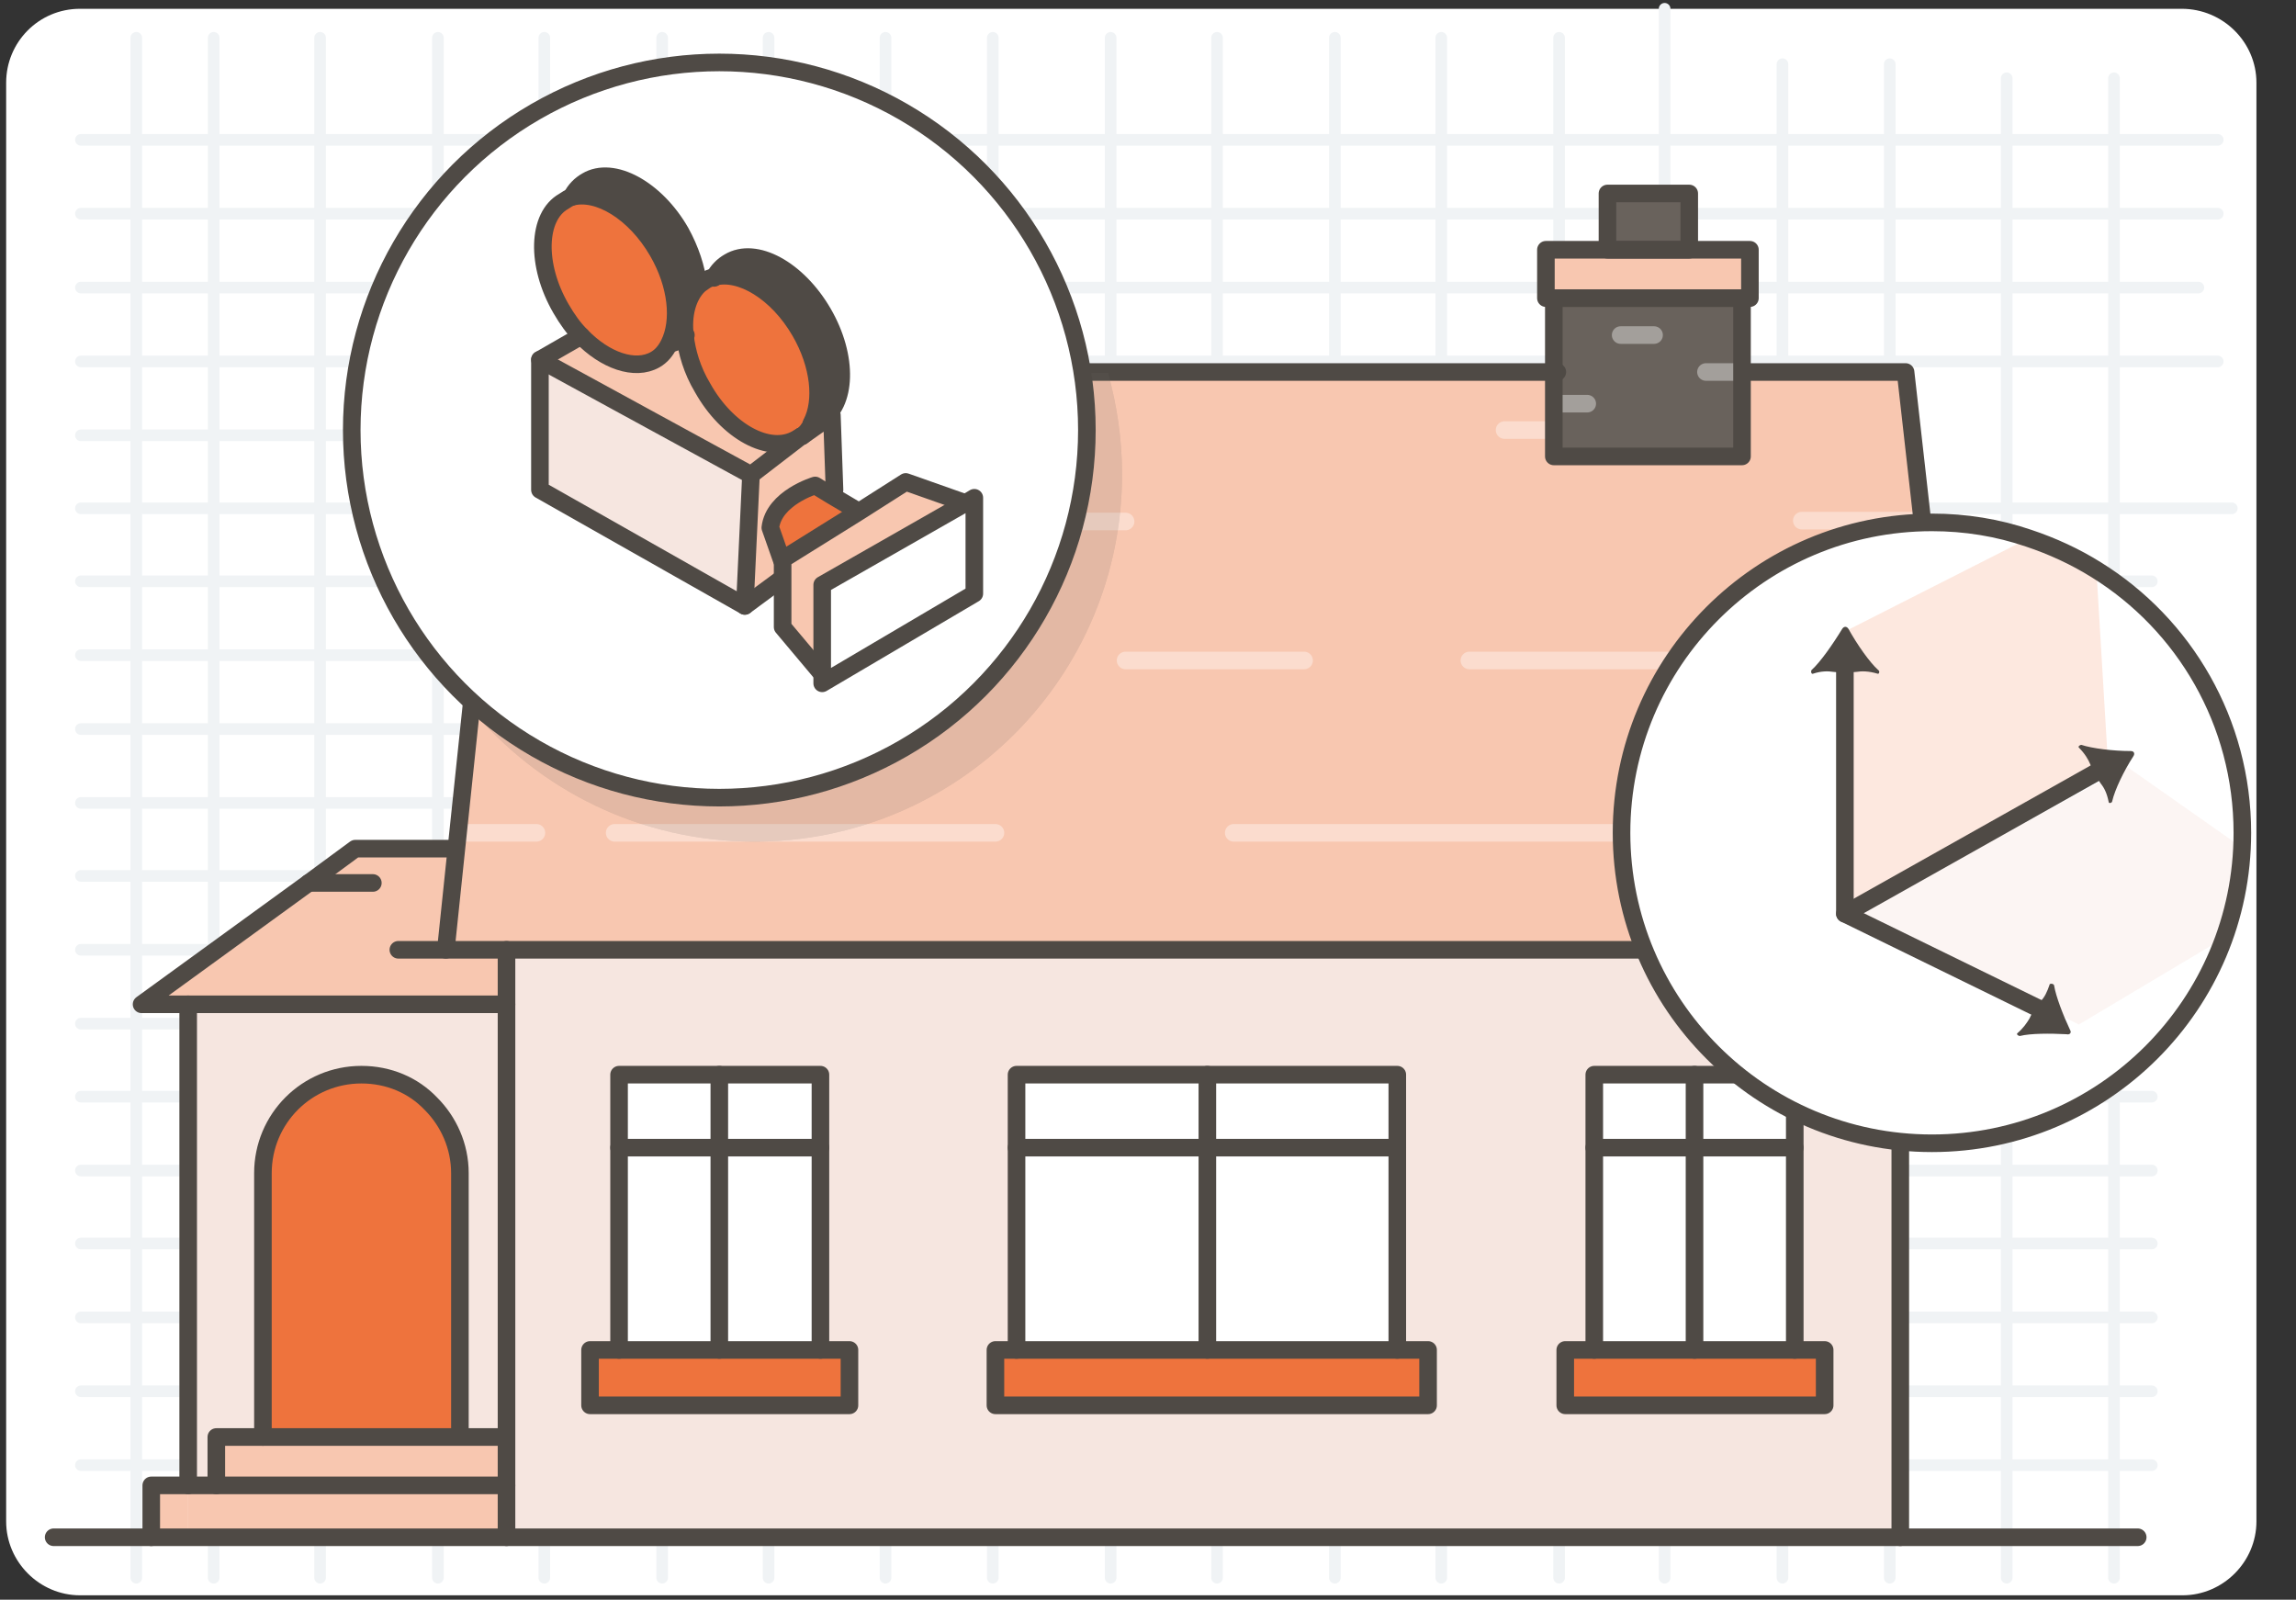 <?xml version="1.0" encoding="utf-8"?>
<!-- Generator: Adobe Illustrator 25.0.1, SVG Export Plug-In . SVG Version: 6.00 Build 0)  -->
<svg version="1.1" id="Ebene_1" xmlns="http://www.w3.org/2000/svg" xmlns:xlink="http://www.w3.org/1999/xlink" x="0px" y="0px"
	 viewBox="0 0 261.1 181.9" style="enable-background:new 0 0 261.1 181.9;" xml:space="preserve">
<rect x="0" y="0" width="261.1" height="181.9" fill="#333333" stroke="none"/>
<style type="text/css">
	.st0{fill:#FFFFFF;}
	.st1{fill:none;stroke:#F0F3F5;stroke-width:1.322;stroke-linecap:round;stroke-miterlimit:10;}
	
		.st2{opacity:0.15;fill:none;stroke:#F0F3F5;stroke-width:1.322;stroke-linecap:round;stroke-miterlimit:10;enable-background:new    ;}
	.st3{fill:#F8C7B0;}
	.st4{fill:#EE733D;}
	.st5{fill:#F6E6E0;}
	.st6{fill:none;stroke:#4F4A45;stroke-width:2;stroke-linecap:round;stroke-linejoin:round;stroke-miterlimit:10;}
	.st7{fill:#69625C;}
	
		.st8{opacity:0.39;fill:none;stroke:#FFFFFF;stroke-width:2;stroke-linecap:round;stroke-linejoin:round;stroke-miterlimit:10;enable-background:new    ;}
	.st9{opacity:0.38;}
	.st10{fill:none;stroke:#FFFFFF;stroke-width:2;stroke-linecap:round;stroke-linejoin:round;stroke-miterlimit:10;}
	.st11{opacity:0.15;}
	.st12{fill:none;stroke:#4F4A45;stroke-width:2;stroke-miterlimit:10;}
	.st13{fill:#4F4A45;}
	.st14{opacity:0.41;fill:#F8C7B0;enable-background:new    ;}
	.st15{opacity:0.41;fill:#F6E6E0;enable-background:new    ;}
</style>
<g>
	<path class="st0" d="M256.6,9.4V173c0,4.6-3.8,8.4-8.4,8.4H9.1c-4.6,0-8.4-3.8-8.4-8.4V9.4C0.7,4.8,4.4,1,9.1,1h239
		C252.8,1,256.6,4.8,256.6,9.4z"/>
	<g>
		<polyline class="st1" points="252.2,24.3 202.7,24.3 189.3,24.3 185.6,24.3 177.3,24.3 163.9,24.3 151.8,24.3 138.4,24.3 
			126.3,24.3 112.9,24.3 100.7,24.3 87.4,24.3 75.3,24.3 61.9,24.3 49.8,24.3 36.4,24.3 24.3,24.3 9.2,24.3 		"/>
		<polyline class="st1" points="252.2,41.1 214.9,41.1 202.7,41.1 189.3,41.1 185.6,41.1 177.3,41.1 163.9,41.1 151.8,41.1 
			138.4,41.1 126.3,41.1 112.9,41.1 100.7,41.1 87.4,41.1 75.3,41.1 61.9,41.1 49.8,41.1 36.4,41.1 24.3,41.1 9.2,41.1 		"/>
		<polyline class="st1" points="9.2,57.8 24.3,57.8 36.4,57.8 49.8,57.8 61.9,57.8 75.3,57.8 87.4,57.8 100.7,57.8 112.9,57.8 
			126.3,57.8 138.4,57.8 151.8,57.8 163.9,57.8 177.3,57.8 185.6,57.8 189.3,57.8 202.7,57.8 214.9,57.8 228.2,57.8 238.9,57.8 
			253.8,57.8 		"/>
		<line class="st1" x1="9.2" y1="74.5" x2="244.7" y2="74.5"/>
		<line class="st1" x1="9.2" y1="91.3" x2="244.7" y2="91.3"/>
		<line class="st2" x1="9.2" y1="99.6" x2="244.7" y2="99.6"/>
		<line class="st1" x1="9.2" y1="108" x2="244.7" y2="108"/>
		<line class="st2" x1="9.2" y1="116.4" x2="244.7" y2="116.4"/>
		<line class="st1" x1="9.2" y1="124.7" x2="244.7" y2="124.7"/>
		<line class="st2" x1="9.2" y1="133.1" x2="244.7" y2="133.1"/>
		<line class="st1" x1="9.2" y1="141.4" x2="244.7" y2="141.4"/>
		<line class="st2" x1="9.2" y1="149.8" x2="244.7" y2="149.8"/>
		<line class="st1" x1="9.2" y1="158.2" x2="244.7" y2="158.2"/>
		<line class="st1" x1="9.2" y1="166.6" x2="244.7" y2="166.6"/>
		<line class="st1" x1="9.2" y1="149.8" x2="244.7" y2="149.8"/>
		<line class="st1" x1="9.2" y1="133.1" x2="244.7" y2="133.1"/>
		<line class="st1" x1="9.2" y1="116.4" x2="244.7" y2="116.4"/>
		<line class="st1" x1="9.2" y1="99.6" x2="244.7" y2="99.6"/>
		<line class="st1" x1="9.2" y1="82.9" x2="244.7" y2="82.9"/>
		<line class="st1" x1="9.2" y1="66.1" x2="244.7" y2="66.1"/>
		<line class="st1" x1="185.6" y1="49.5" x2="9.2" y2="49.5"/>
		<line class="st1" x1="250" y1="32.7" x2="9.2" y2="32.7"/>
		<line class="st1" x1="252.2" y1="15.9" x2="9.2" y2="15.9"/>
		<g>
			<polyline class="st1" points="240.4,179.4 240.4,178.3 240.4,91.3 240.4,82.9 240.4,74.5 240.4,66.1 240.4,62.4 240.4,59.2 
				240.4,8.9 			"/>
			<polyline class="st1" points="214.9,7.3 214.9,33.8 214.9,41.1 214.9,49.5 214.9,57.8 214.9,62.4 214.9,66.1 214.9,74.5 
				214.9,82.9 214.9,91.3 214.9,179.4 			"/>
			<polyline class="st1" points="189.3,179.4 189.3,91.3 189.3,82.9 189.3,74.5 189.3,66.1 189.3,62.4 189.3,57.8 189.3,49.5 
				189.3,41.1 189.3,32.7 189.3,24.3 189.3,15.9 189.3,1 			"/>
			<line class="st1" x1="163.9" y1="4.3" x2="163.9" y2="179.4"/>
			<line class="st1" x1="138.4" y1="4.3" x2="138.4" y2="179.4"/>
			<line class="st1" x1="112.9" y1="4.3" x2="112.9" y2="179.4"/>
			<line class="st1" x1="87.4" y1="4.3" x2="87.4" y2="179.4"/>
			<line class="st1" x1="61.9" y1="4.3" x2="61.9" y2="179.4"/>
			<line class="st1" x1="36.4" y1="4.3" x2="36.4" y2="179.4"/>
		</g>
		<g>
			<line class="st1" x1="228.2" y1="179.4" x2="228.2" y2="8.9"/>
			<line class="st1" x1="202.7" y1="179.4" x2="202.7" y2="7.3"/>
			<line class="st1" x1="177.3" y1="4.3" x2="177.3" y2="179.4"/>
			<line class="st1" x1="151.8" y1="4.3" x2="151.8" y2="179.4"/>
			<line class="st1" x1="126.3" y1="4.3" x2="126.3" y2="179.4"/>
			<line class="st1" x1="100.7" y1="4.3" x2="100.7" y2="179.4"/>
			<line class="st1" x1="75.3" y1="4.3" x2="75.3" y2="179.4"/>
			<line class="st1" x1="49.8" y1="4.3" x2="49.8" y2="179.4"/>
			<line class="st1" x1="15.5" y1="4.3" x2="15.5" y2="179.4"/>
			<line class="st1" x1="24.3" y1="4.3" x2="24.3" y2="179.4"/>
		</g>
	</g>
</g>
<g>
	<g>
		<polygon class="st3" points="50.7,108 57.6,108 57.6,114.2 21.4,114.2 16.1,114.2 35.1,100.4 40.4,96.5 51.3,96.5 51.9,96.5 		"/>
		<rect x="17.2" y="168.9" class="st3" width="4.2" height="5.8"/>
		<polygon class="st3" points="21.4,174.8 34.6,174.8 57.6,174.8 57.6,168.9 24.6,168.9 21.4,168.9 		"/>
		<polygon class="st3" points="57.6,163.4 57.6,168.9 24.6,168.9 24.6,163.4 29.9,163.4 52.3,163.4 56.8,163.4 		"/>
		<path class="st4" d="M52.3,162.9v0.6H29.9v-30c0-6.2,5-11.2,11.2-11.2c3.1,0,5.9,1.2,7.9,3.3c2,2,3.3,4.8,3.3,7.9V162.9z"/>
		<path class="st5" d="M24.6,163.4v5.5h-3.1v-54.7h36.2v49.2h-0.8h-4.5v-0.6v-29.5c0-3.1-1.2-5.9-3.3-7.9c-2-2-4.8-3.3-7.9-3.3
			c-6.2,0-11.2,5-11.2,11.2v30h-5.4V163.4z"/>
		<polygon class="st4" points="181.3,153.5 192.7,153.5 204.1,153.5 207.5,153.5 207.5,159.8 178,159.8 178,153.5 		"/>
		<polygon class="st4" points="162.4,153.5 162.4,159.8 113.2,159.8 113.2,153.5 115.6,153.5 137.3,153.5 158.9,153.5 		"/>
		<polygon class="st4" points="96.6,153.5 96.6,159.8 67.1,159.8 67.1,153.5 70.4,153.5 81.8,153.5 93.3,153.5 		"/>
		<rect x="181.3" y="122.2" class="st0" width="11.4" height="8.3"/>
		<rect x="192.7" y="122.2" class="st0" width="11.4" height="8.3"/>
		<rect x="192.7" y="130.5" class="st0" width="11.4" height="23"/>
		<rect x="181.3" y="130.5" class="st0" width="11.4" height="23"/>
		<rect x="137.3" y="130.5" class="st0" width="21.6" height="23"/>
		<rect x="137.3" y="122.2" class="st0" width="21.6" height="8.3"/>
		<rect x="115.6" y="122.2" class="st0" width="21.6" height="8.3"/>
		<rect x="115.6" y="130.5" class="st0" width="21.6" height="23"/>
		<rect x="70.4" y="130.5" class="st0" width="11.4" height="23"/>
		<rect x="70.4" y="122.2" class="st0" width="11.4" height="8.3"/>
		<rect x="81.8" y="122.2" class="st0" width="11.4" height="8.3"/>
		<rect x="81.8" y="130.5" class="st0" width="11.4" height="23"/>
		<path class="st5" d="M57.6,108v66.8h158.5V108H57.6z M96.6,159.8H67.1v-6.2h3.3v-31.3h22.8v31.3h3.3L96.6,159.8L96.6,159.8z
			 M162.4,159.8h-49.2v-6.2h2.4v-31.3h43.3v31.3h3.5V159.8z M207.5,159.8H178v-6.2h3.3v-31.3h22.8v31.3h3.3L207.5,159.8L207.5,159.8
			z"/>
		<polygon class="st3" points="224.1,108 50.7,108 51.9,96.5 53.6,80.4 57.6,42.3 176.7,42.3 176.7,51.9 198.1,51.9 198.1,42.3 
			216.7,42.3 		"/>
	</g>
	<polyline class="st6" points="6.1,174.8 17.2,174.8 21.4,174.8 34.6,174.8 57.6,174.8 64,174.8 75.3,174.8 121.9,174.8 
		128.7,174.8 150.5,174.8 157.3,174.8 216.1,174.8 243.1,174.8 	"/>
	<polyline class="st6" points="57.6,174.8 57.6,168.9 57.6,163.4 57.6,114.2 21.4,114.2 21.4,168.9 	"/>
	<polyline class="st6" points="21.4,114.2 16.1,114.2 35.1,100.4 40.4,96.5 51.3,96.5 	"/>
	<polygon class="st3" points="176.7,33.9 175.8,33.9 175.8,28.4 199,28.4 199,33.9 198.1,33.9 	"/>
	<rect x="182.8" y="22" class="st7" width="9.3" height="6.4"/>
	<polygon class="st7" points="198.1,33.9 198.1,33.9 176.7,33.9 176.7,33.9 176.7,42.3 176.7,51.9 198.1,51.9 198.1,42.3 	"/>
	<polygon class="st6" points="176.7,33.9 175.8,33.9 175.8,28.4 199,28.4 199,33.9 198.1,33.9 	"/>
	<rect x="182.8" y="22" class="st6" width="9.3" height="6.4"/>
	<line class="st6" x1="57.6" y1="114.2" x2="57.6" y2="108"/>
	<polyline class="st6" points="70.4,153.5 70.4,130.5 70.4,122.2 81.8,122.2 93.3,122.2 93.3,130.5 93.3,153.5 	"/>
	<polygon class="st6" points="70.4,153.5 67.1,153.5 67.1,159.8 96.6,159.8 96.6,153.5 93.3,153.5 81.8,153.5 	"/>
	<polyline class="st6" points="81.8,122.2 81.8,130.5 81.8,153.5 	"/>
	<polyline class="st6" points="70.4,130.5 81.8,130.5 93.3,130.5 	"/>
	<polyline class="st6" points="204.1,153.5 204.1,130.5 204.1,122.2 192.7,122.2 181.3,122.2 181.3,130.5 181.3,153.5 	"/>
	<polygon class="st6" points="204.1,153.5 207.5,153.5 207.5,159.8 178,159.8 178,153.5 181.3,153.5 192.7,153.5 	"/>
	<polyline class="st6" points="192.7,122.2 192.7,130.5 192.7,153.5 	"/>
	<polyline class="st6" points="204.1,130.5 192.7,130.5 181.3,130.5 	"/>
	<polyline class="st6" points="115.6,153.5 115.6,130.5 115.6,122.2 137.3,122.2 158.9,122.2 158.9,130.5 158.9,153.5 	"/>
	<polygon class="st6" points="115.6,153.5 113.2,153.5 113.2,159.8 162.4,159.8 162.4,153.5 158.9,153.5 137.3,153.5 	"/>
	<polyline class="st6" points="137.3,122.2 137.3,130.5 137.3,153.5 	"/>
	<polyline class="st6" points="115.6,130.5 137.3,130.5 158.9,130.5 	"/>
	<polyline class="st6" points="57.6,168.9 24.6,168.9 21.4,168.9 17.2,168.9 17.2,174.8 	"/>
	<polyline class="st6" points="24.6,168.9 24.6,163.4 29.9,163.4 52.3,163.4 56.8,163.4 	"/>
	<path class="st6" d="M29.9,163.4v-30c0-6.2,5-11.2,11.2-11.2c3.1,0,5.9,1.2,7.9,3.3c2,2,3.3,4.8,3.3,7.9v29.5"/>
	<line class="st8" x1="177.1" y1="45.9" x2="180.5" y2="45.9"/>
	<line class="st8" x1="194" y1="42.3" x2="197.2" y2="42.3"/>
	<line class="st8" x1="184.3" y1="38.1" x2="188.1" y2="38.1"/>
	<g class="st9">
		<line class="st10" x1="53" y1="94.7" x2="61" y2="94.7"/>
		<line class="st10" x1="69.9" y1="94.7" x2="113.2" y2="94.7"/>
		<line class="st10" x1="140.3" y1="94.7" x2="206" y2="94.7"/>
		<line class="st10" x1="167.1" y1="75.1" x2="219.7" y2="75.1"/>
		<line class="st10" x1="128" y1="75.1" x2="148.3" y2="75.1"/>
		<line class="st10" x1="63.5" y1="75.1" x2="75.2" y2="75.1"/>
		<line class="st10" x1="81.8" y1="75.1" x2="87.1" y2="75.1"/>
		<line class="st10" x1="70.4" y1="58.5" x2="108.8" y2="58.5"/>
		<line class="st10" x1="115.6" y1="59.3" x2="128" y2="59.3"/>
		<line class="st10" x1="171.1" y1="48.9" x2="176.4" y2="48.9"/>
		<line class="st10" x1="204.9" y1="59.2" x2="217.8" y2="59.2"/>
	</g>
	<line class="st6" x1="216.1" y1="108" x2="216.1" y2="174.8"/>
	<line class="st6" x1="35.1" y1="100.4" x2="42.4" y2="100.4"/>
	<line class="st6" x1="50.7" y1="108" x2="45.3" y2="108"/>
	<polyline class="st6" points="177.1,42.3 176.7,42.3 57.6,42.3 51.9,96.5 50.7,108 57.6,108 216.1,108 224.1,108 216.7,42.3 
		198.2,42.3 	"/>
	<polygon class="st6" points="198.1,33.9 198.1,33.9 176.7,33.9 176.7,33.9 176.7,42.3 176.7,51.9 198.1,51.9 198.1,42.3 	"/>
	<g class="st11">
		<path class="st7" d="M127.6,53.9c0,23.1-18.7,41.8-41.8,41.8c-13,0-24.6-5.9-32.3-15.2l4-38.1H126C127,46,127.6,49.9,127.6,53.9z"
			/>
		<path class="st7" d="M127.6,53.9c0,23.1-18.7,41.8-41.8,41.8c-13,0-24.6-5.9-32.3-15.2l4-38.1H126C127,46,127.6,49.9,127.6,53.9z"
			/>
	</g>
	<g>
		<circle class="st0" cx="81.8" cy="48.9" r="41.8"/>
		<circle class="st12" cx="81.8" cy="48.9" r="41.8"/>
	</g>
	<path class="st0" d="M255,94.7c0,0.6,0,1.1,0,1.7l-2,10.2c-4.9,13.7-17.9,23.5-33.3,23.5c-19.5,0-35.3-15.8-35.3-35.3
		s15.8-35.3,35.3-35.3c3.8,0,7.5,0.6,11,1.8c2.7,0.9,5.3,2.1,7.7,3.6C248.4,71,255,82.1,255,94.7z"/>
	<g>
		<polygon class="st0" points="110.8,56.6 110.8,67.5 93.5,77.7 93.5,76.3 93.5,66.5 109.8,57.2 		"/>
		<polygon class="st3" points="89,71.3 89,65.8 89,63.6 97.5,58.3 103,54.8 109.8,57.2 93.5,66.5 93.5,76.3 93.2,76.3 		"/>
		<path class="st3" d="M84.7,68.9l0.7-15l5.2-4c0.2-0.1,0.3-0.2,0.5-0.3l0.1-0.1l3.4-2.4l0.3,8.5l-0.3,0.5L92.8,55
			c0,0-4.7,1.4-5.1,4.8l1.3,3.7v2.2h-0.2L84.7,68.9z"/>
		<path class="st4" d="M92.8,55.2l1.8,1.1l2.7,1.6l0.2,0.4L89,63.6L87.7,60C88.1,56.6,92.8,55.2,92.8,55.2z"/>
		<path class="st13" d="M90.9,37.7c-2.6-4.5-6.8-7.1-9.8-6.2c0.4-0.8,1-1.4,1.7-1.8c3-1.8,7.9,0.9,10.7,5.8c2.9,5,2.7,10.5-0.3,12.2
			c-0.3,0.2-0.6,0.3-1,0.4C93.6,45.7,93.1,41.6,90.9,37.7z"/>
		<path class="st13" d="M77.4,26.5c1.1,2,1.8,4.1,2,6c-1.3,1.2-1.8,3.3-1.5,5.7c-0.2,0.2-0.5,0.4-0.8,0.6s-0.6,0.3-1,0.4
			c1.3-2.5,0.9-6.6-1.3-10.5c-2.6-4.5-6.8-7.1-9.8-6.2c0.4-0.8,1-1.4,1.7-1.8C69.7,18.9,74.5,21.5,77.4,26.5z"/>
		<path class="st4" d="M90.9,37.7c2.2,3.8,2.6,7.9,1.3,10.4l0,0c-0.3,0.6-0.6,1-1.1,1.4L91,49.6L90.6,50c-3.1,1.8-7.9-0.8-10.7-5.8
			c-1.2-2-1.8-4.1-2-5.9c-0.3-2.4,0.3-4.5,1.5-5.7c0.2-0.2,0.5-0.4,0.8-0.6c0.3-0.2,0.6-0.3,1-0.4C84.2,30.7,88.3,33.2,90.9,37.7z"
			/>
		<path class="st4" d="M74.8,28.7c2.2,3.8,2.6,7.9,1.3,10.5c-0.4,0.8-0.9,1.4-1.6,1.8c-2.3,1.3-5.7,0.1-8.4-2.7
			c-0.9-0.9-1.6-1.9-2.3-3.1c-2.9-5-2.7-10.5,0.3-12.2c0.3-0.2,0.6-0.3,1-0.4C68.1,21.6,72.2,24.2,74.8,28.7z"/>
		<path class="st3" d="M66.1,38.2c2.7,2.9,6.1,4.1,8.4,2.7c0.7-0.4,1.3-1,1.6-1.8c0.3-0.1,0.7-0.2,1-0.4c0.3-0.2,0.5-0.3,0.8-0.6
			c0.2,1.9,0.8,4,2,5.9c2.9,5,7.7,7.6,10.7,5.8l-5.2,4l-24-13L66.1,38.2z"/>
		<polygon class="st5" points="85.4,54 84.7,68.9 61.4,55.7 61.4,40.9 		"/>
	</g>
	<g>
		<path class="st6" d="M65,22.4c3-0.8,7.2,1.7,9.8,6.2c2.2,3.8,2.6,7.9,1.3,10.5c-0.4,0.8-0.9,1.4-1.6,1.8c-2.3,1.3-5.7,0.1-8.4-2.7
			c-0.9-0.9-1.6-1.9-2.3-3.1c-2.9-5-2.7-10.5,0.3-12.2C64.4,22.7,64.7,22.5,65,22.4z"/>
		<path class="st6" d="M91.1,49.6c-0.2,0.1-0.3,0.2-0.5,0.3c-3.1,1.8-7.9-0.8-10.7-5.8c-1.2-2-1.8-4.1-2-5.9
			c-0.3-2.4,0.3-4.5,1.5-5.7c0.2-0.2,0.5-0.4,0.8-0.6s0.6-0.3,1-0.4c3-0.8,7.2,1.7,9.8,6.2c2.2,3.8,2.6,7.9,1.3,10.4"/>
		<path class="st6" d="M92.3,48.2c-0.3,0.6-0.6,1-1.1,1.4"/>
		<path class="st6" d="M65,22.4c0.4-0.8,1-1.4,1.7-1.8c3-1.8,7.9,0.9,10.7,5.8c1.1,2,1.8,4.1,2,6"/>
		<path class="st6" d="M76.2,39.1c0.3-0.1,0.7-0.2,1-0.4c0.3-0.2,0.5-0.3,0.8-0.6"/>
		<path class="st6" d="M92.3,48.2L92.3,48.2c0.3-0.1,0.7-0.2,1-0.4c3-1.8,3.2-7.2,0.3-12.2c-2.9-5-7.7-7.6-10.7-5.8
			c-0.7,0.4-1.3,1-1.7,1.8"/>
		<polyline class="st6" points="66.1,38.2 61.4,40.9 61.4,55.7 84.7,68.9 88.9,65.8 		"/>
		<polyline class="st6" points="61.4,40.9 85.4,54 90.6,50 91.1,49.6 91.2,49.6 94.6,47.2 94.9,55.7 		"/>
		<line class="st6" x1="84.7" y1="68.9" x2="85.4" y2="54"/>
		<polyline class="st6" points="93.2,76.3 89,71.3 89,65.8 89,63.6 97.5,58.3 103,54.8 109.8,57.2 		"/>
		<polygon class="st6" points="109.8,57.2 93.5,66.5 93.5,76.3 93.5,77.7 110.8,67.5 110.8,56.6 		"/>
		<path class="st6" d="M97.2,57.9l-2.7-1.6l-1.8-1.1c0,0-4.7,1.4-5.1,4.8l1.3,3.7"/>
	</g>
	<path class="st14" d="M239.7,86.5l-29.5,16.3V71.6l20.5-10.4c2.7,0.9,5.3,2.1,7.7,3.6L239.7,86.5z"/>
	<polygon class="st15" points="255,96.4 253,106.6 236.4,116.5 211.3,103.9 241.9,87.2 	"/>
	<g>
		<polyline class="st6" points="209.8,75.1 209.8,103.9 232.1,114.8 		"/>
		<line class="st6" x1="239.5" y1="87.2" x2="209.8" y2="103.9"/>
		<path class="st13" d="M206,76.2c1-0.9,2.4-2.9,3.5-4.7c0.2-0.3,0.5-0.3,0.7,0c1,1.8,2.4,3.8,3.4,4.7c0.2,0.1,0.1,0.5-0.1,0.4
			c-1-0.3-1.8-0.3-2.4-0.2c-0.9,0.1-1.8,0.1-2.6,0c-0.6-0.1-1.4-0.1-2.3,0.2C206,76.7,205.9,76.4,206,76.2z"/>
		<path class="st13" d="M233.6,112.1c0.2,1.2,1,3.3,1.8,5c0.2,0.3,0,0.6-0.4,0.5c-1.9-0.1-4.1-0.1-5.3,0.2c-0.2,0-0.4-0.2-0.3-0.3
			c0.7-0.6,1.1-1.2,1.4-1.7c0.3-0.7,0.8-1.4,1.3-2c0.4-0.4,0.7-1,1-1.9C233.3,111.8,233.6,111.9,233.6,112.1z"/>
		<path class="st13" d="M236.7,84.7c1.2,0.4,3.6,0.7,5.6,0.7c0.4,0,0.5,0.3,0.3,0.6c-1.1,1.7-2.1,3.8-2.4,5.1c0,0.2-0.4,0.3-0.4,0.1
			c-0.2-1-0.5-1.6-0.9-2.1c-0.5-0.7-0.9-1.4-1.2-2.2c-0.2-0.5-0.6-1.2-1.3-1.9C236.3,84.9,236.5,84.7,236.7,84.7z"/>
	</g>
	<path class="st12" d="M255,94.7c0,19.5-15.8,35.3-35.3,35.3s-35.3-15.8-35.3-35.3s15.8-35.3,35.3-35.3c3.8,0,7.5,0.6,11,1.8
		c2.7,0.9,5.3,2.1,7.7,3.6C248.4,71,255,82.1,255,94.7z"/>
</g>
</svg>
